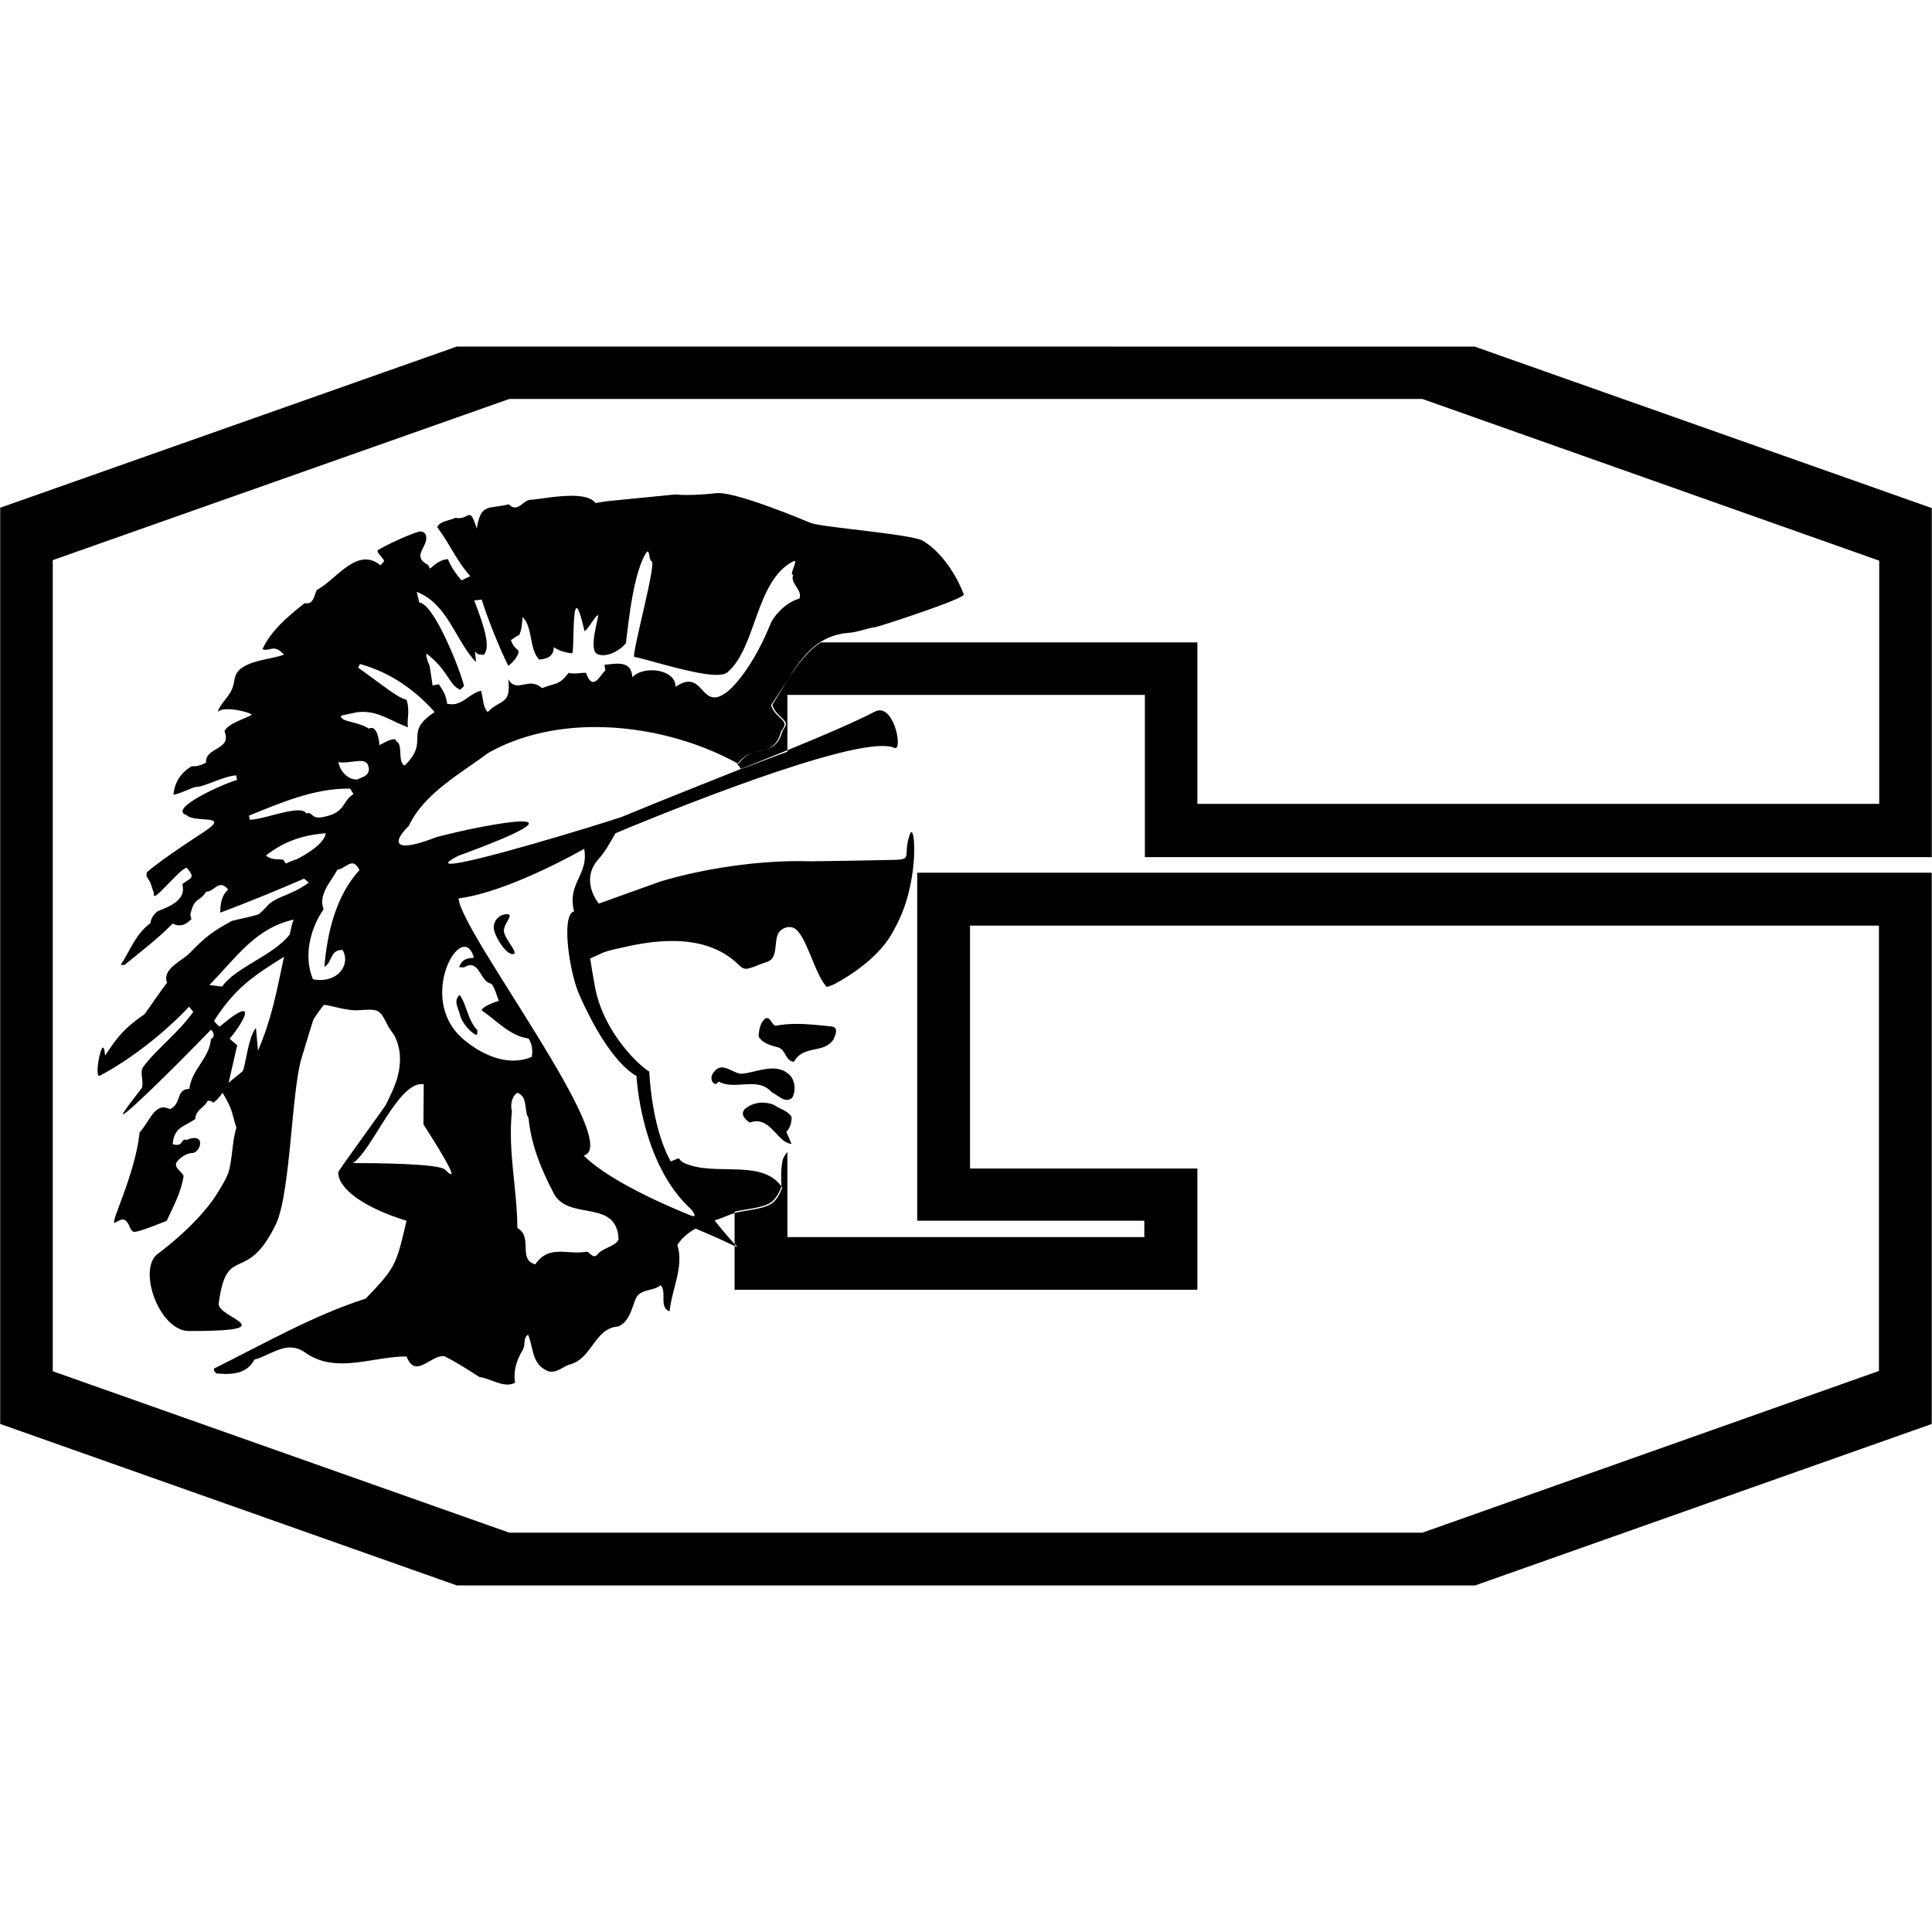 <svg version="1.1" viewBox="0.0 0.0 96.0 96.0" fill="none" stroke="none" stroke-linecap="square" stroke-miterlimit="10" xmlns:xlink="http://www.w3.org/1999/xlink" xmlns="http://www.w3.org/2000/svg"><clipPath id="p.0"><path d="m0 0l96.0 0l0 96.0l-96.0 0l0 -96.0z" clip-rule="nonzero"/></clipPath><g clip-path="url(#p.0)"><path fill="#000000" fill-opacity="0.0" d="m0 0l96.0 0l0 96.0l-96.0 0z" fill-rule="evenodd"/><path fill="#000000" d="m32.185 27.406c0.095 0 0.064 0.442 0.193 0.481c0.259 0.065 -0.982 4.553 -0.866 4.759c6.9236755E-4 -0.001 0.004 -0.002 0.01 -0.002c0.141 0 1.701 0.457 2.149 0.557c0.607 0.154 1.399 0.333 1.938 0.333c0.23 0 0.414 -0.032 0.518 -0.114c1.461 -1.199 1.396 -4.565 3.296 -5.533c0.021 -0.01 0.038 -0.015 0.051 -0.015c0.158 0 -0.245 0.683 -0.091 0.683c0.011 0 0.024 -0.003 0.04 -0.01l0 0c-0.207 0.426 0.478 0.761 0.297 1.199c-0.775 0.219 -1.318 0.967 -1.422 1.225c-0.801 1.999 -1.771 3.121 -2.197 3.431c-0.248 0.184 -0.441 0.255 -0.602 0.255c-0.532 0 -0.699 -0.781 -1.277 -0.781c-0.174 0 -0.385 0.071 -0.655 0.255c0.016 -0.538 -0.587 -0.824 -1.184 -0.824c-0.375 0 -0.747 0.113 -0.962 0.347c-0.032 -0.558 -0.365 -0.675 -0.735 -0.675c-0.221 0 -0.455 0.041 -0.648 0.056l0.039 0.284c-0.154 0.12 -0.376 0.568 -0.607 0.568c-0.117 0 -0.236 -0.116 -0.35 -0.451c-0.02 -0.001 -0.041 -0.001 -0.061 -0.001c-0.186 0 -0.37 0.033 -0.548 0.033c-0.087 0 -0.173 -0.008 -0.257 -0.032c-0.491 0.645 -0.633 0.477 -1.318 0.761c-0.195 -0.176 -0.382 -0.226 -0.56 -0.226c-0.235 0 -0.455 0.087 -0.654 0.087c-0.171 0 -0.327 -0.064 -0.466 -0.3l0 0c0.155 1.29 -0.388 0.967 -1.021 1.625c-0.259 -0.258 -0.22 -0.722 -0.336 -1.058c-0.574 0.137 -0.863 0.672 -1.446 0.672c-0.073 0 -0.151 -0.009 -0.235 -0.027c-0.052 -0.413 -0.194 -0.645 -0.413 -0.967l-0.311 0.064l-0.142 -0.967c-0.246 -0.568 -0.155 -0.619 -0.155 -0.619l0 0c1.098 0.851 1.098 1.547 1.667 1.793l0.194 -0.181c-0.181 -0.787 -1.486 -4.088 -2.223 -4.153l-0.129 -0.529l0 0c1.551 0.606 1.9 2.386 2.947 3.495l-0.052 -0.529l0.142 0.129l0.285 0.039c0.388 -0.361 0 -1.496 -0.465 -2.708l0.375 -0.039c0.259 0.864 0.905 2.476 1.319 3.289c0.22 -0.155 0.556 -0.542 0.504 -0.761c-0.181 -0.129 -0.31 -0.323 -0.375 -0.516c0.233 -0.142 0.168 -0.142 0.414 -0.258c0.129 -0.271 0.142 -0.593 0.168 -0.89c0.517 0.503 0.323 1.625 0.827 2.115c0.349 -0.039 0.711 -0.116 0.724 -0.619c0.181 0.129 0.414 0.245 0.905 0.309c0 0 3.452301E-4 0 6.9236755E-4 0c0.112 0 0.012 -2.25 0.227 -2.25c0.079 0 0.201 0.305 0.392 1.141c0.129 0 0.543 -0.786 0.672 -0.786c0.078 0 -0.517 1.741 -0.026 1.934c0.089 0.036 0.183 0.052 0.28 0.052c0.425 0 0.892 -0.305 1.103 -0.568c0.003 0.018 0.006 0.026 0.009 0.026c0.061 0 0.249 -3.175 0.974 -4.463c0.06 -0.105 0.101 -0.146 0.13 -0.146zm6.955 6.372l0 0c-0.247 0.398 -0.493 0.819 -0.764 1.241c0.091 0.335 0.349 0.529 0.556 0.735c0.22 0.245 0.09 0.335 -0.052 0.567c-0.17 0.645 -0.493 0.826 -0.86 0.93l0 0c0.34 -0.108 0.635 -0.305 0.796 -0.917c0.142 -0.219 0.271 -0.323 0.052 -0.568c-0.207 -0.206 -0.465 -0.4 -0.556 -0.735c0.299 -0.427 0.565 -0.853 0.828 -1.254zm-1.12 3.473c-0.18 0.057 -0.373 0.089 -0.564 0.144l0 0c0.19 -0.06 0.383 -0.093 0.564 -0.144zm-20.132 -4.257c1.461 0.4 2.715 1.264 3.71 2.386c-1.603 1.058 -0.194 1.393 -1.487 2.657c-0.375 -0.129 -0.064 -1.096 -0.427 -1.199c0.003 -0.077 -0.042 -0.106 -0.113 -0.106c-0.227 0 -0.715 0.299 -0.715 0.299c0 0 -0.052 -0.862 -0.399 -0.862c-0.04 0 -0.083 0.011 -0.131 0.036c-0.53 -0.361 -1.422 -0.322 -1.383 -0.645l0.789 -0.168c0.104 -0.013 0.203 -0.019 0.298 -0.019c0.851 0 1.435 0.477 2.248 0.767c-0.091 -0.309 0.116 -0.787 -0.078 -1.367c-0.336 -0.09 -0.608 -0.309 -0.866 -0.477l-1.538 -1.122l0.09 -0.181zm0.003 4.818c0.204 0 0.358 0.053 0.41 0.25c0.09 0.271 -0.039 0.413 -0.194 0.516c-0.181 0.077 -0.259 0.103 -0.349 0.155c-0.013 6.904602E-4 -0.026 0.001 -0.039 0.001c-0.449 0 -0.829 -0.427 -0.905 -0.865l0 0c0.074 0.013 0.15 0.018 0.227 0.018c0.296 0 0.608 -0.075 0.849 -0.075zm-0.587 1.372c0.031 0 0.062 0 0.093 6.904602E-4l0.168 0.271c-0.608 0.387 -0.362 0.928 -1.538 1.148c-0.073 0.014 -0.135 0.02 -0.188 0.02c-0.325 0 -0.336 -0.225 -0.504 -0.225c-0.03 0 -0.065 0.007 -0.109 0.025c-0.064 -0.115 -0.213 -0.159 -0.414 -0.159c-0.656 0 -1.859 0.468 -2.403 0.468l-0.039 -0.206c1.588 -0.634 3.188 -1.342 4.935 -1.342zm-1.122 2.219c-0.052 0.619 -1.435 1.29 -1.435 1.29c-0.181 0.064 -0.375 0.129 -0.543 0.219l-0.129 -0.193c-0.362 -0.051 -0.517 0.039 -0.866 -0.206c0.905 -0.709 1.836 -1.019 2.973 -1.109zm13.406 -5.276c2.491 0 5.037 0.684 7.074 1.813l0 0c0.235 -0.333 0.514 -0.464 0.794 -0.545l0 0c-0.271 0.086 -0.537 0.229 -0.76 0.563c-0.011 -0.006 -0.023 -0.012 -0.034 -0.019l0 0c-0.01 0.015 -0.02 0.029 -0.03 0.045c0.025 0 0.088 0.074 0.187 0.222l0 0c0.796 -0.318 1.572 -0.63 2.308 -0.93l0 0l0 0.076c-0.62 0.219 -1.344 0.503 -2.301 0.864c-0.002 -0.003 -0.004 -0.007 -0.007 -0.01l0 0c-1.944 0.776 -4.01 1.592 -5.913 2.383c-1.418 0.475 -7.524 2.33 -8.505 2.33c-0.244 0 -0.17 -0.115 0.374 -0.395c3.55 -1.299 3.958 -1.708 3.156 -1.708c-0.831 0 -2.959 0.438 -4.241 0.779c-0.756 0.294 -1.251 0.415 -1.542 0.415c-0.565 0 -0.365 -0.455 0.172 -0.982c0.737 -1.586 2.546 -2.579 3.955 -3.624c1.576 -0.886 3.429 -1.278 5.314 -1.278zm-4.396 9.299c-0.362 0 -0.659 0.297 -0.659 0.658c0 0.361 0.569 1.328 0.944 1.328c0.362 0 -0.44 -0.786 -0.44 -1.161c0 -0.374 0.53 -0.826 0.155 -0.826zm-7.695 -2.524c0.119 0 0.236 0.083 0.366 0.331c-1.163 1.264 -1.603 3.095 -1.745 4.81c0.393 -0.215 0.276 -0.839 0.869 -0.839c0.012 0 0.024 0 0.036 6.904602E-4c0.373 0.615 -0.093 1.491 -1.113 1.491c-0.114 0 -0.234 -0.011 -0.36 -0.034c-0.478 -1.135 -0.142 -2.515 0.53 -3.482c-0.285 -0.722 0.362 -1.367 0.685 -1.961c0.299 -0.05 0.518 -0.318 0.733 -0.318zm-2.905 2.794l0 0c-0.129 0.323 -0.104 0.361 -0.194 0.735c-0.801 1.045 -2.702 1.638 -3.361 2.592l-0.634 -0.078c1.319 -1.341 2.275 -2.824 4.188 -3.25zm8.247 3.74c-0.349 0.309 -0.026 0.709 0.026 1.032c0.116 0.361 0.44 0.761 0.776 0.954c0.116 -0.013 0.052 -0.142 0.09 -0.219c-0.517 -0.542 -0.517 -1.251 -0.892 -1.767zm0.242 -2.391c0.192 0 0.363 0.164 0.468 0.547c-0.388 0.026 -0.582 0.077 -0.737 0.464l0.245 0.013c0.128 -0.079 0.235 -0.112 0.327 -0.112c0.465 0 0.545 0.849 1.031 0.924c0.194 0.232 0.245 0.554 0.375 0.851c-0.194 0.051 -0.763 0.258 -0.866 0.464c0.724 0.49 1.422 1.29 2.34 1.406c0.181 0.284 0.22 0.593 0.155 0.916c-0.302 0.127 -0.61 0.183 -0.917 0.183c-0.875 0 -1.738 -0.455 -2.418 -1.009c-2.022 -1.642 -0.825 -4.648 -0.003 -4.648zm15.022 3.542c-0.019 0 -0.04 0.003 -0.063 0.01c-0.272 0.219 -0.323 0.568 -0.349 0.903c0.207 0.349 0.621 0.451 1.008 0.555c0.362 0.142 0.323 0.658 0.75 0.709c0.478 -0.877 1.5 -0.374 1.978 -1.135c0.052 -0.142 0.271 -0.555 -0.078 -0.619c-0.585 -0.064 -1.191 -0.133 -1.773 -0.133c-0.356 0 -0.703 0.026 -1.032 0.094c-0.2 -0.047 -0.24 -0.384 -0.441 -0.384zm-23.99 -3.046l0 0c-0.388 1.805 -0.582 2.979 -1.293 4.669l-0.103 -1.135c-0.401 0.477 -0.517 1.973 -0.672 2.167l-0.685 0.555l0 0l0.427 -1.857l-0.375 -0.323c0.571 -0.693 0.945 -1.375 0.671 -1.375c-0.154 0 -0.515 0.217 -1.162 0.77c-0.155 -0.09 -0.285 -0.284 -0.285 -0.284c1.008 -1.586 1.913 -2.218 3.477 -3.185zm21.764 5.499c-0.147 0 -0.289 0.065 -0.423 0.253c-0.129 0.142 -0.168 0.439 0.065 0.568c0.009 0.003 0.018 0.004 0.027 0.004c0.063 0 0.11 -0.075 0.167 -0.121c0.237 0.13 0.497 0.162 0.765 0.162c0.277 0 0.563 -0.035 0.836 -0.035c0.383 0 0.745 0.069 1.035 0.402c0.235 0.113 0.504 0.382 0.757 0.382c0.095 0 0.188 -0.038 0.277 -0.136c0.155 -0.323 0.129 -0.735 -0.078 -1.032c-0.266 -0.301 -0.583 -0.395 -0.916 -0.395c-0.525 0 -1.092 0.234 -1.566 0.266c-0.315 -0.035 -0.641 -0.317 -0.948 -0.317zm2.018 1.748c-0.321 0 -0.64 0.107 -0.89 0.324c-0.245 0.284 0.052 0.529 0.246 0.671c0.124 -0.047 0.238 -0.068 0.344 -0.068c0.764 0 1.101 1.08 1.737 1.125l-0.258 -0.593c0.168 -0.193 0.271 -0.439 0.258 -0.748c-0.194 -0.322 -0.582 -0.387 -0.866 -0.593c-0.181 -0.078 -0.376 -0.117 -0.571 -0.117zm-16.943 -0.922c0.034 0 0.068 0.002 0.102 0.008l-0.013 1.999c0 0 1.614 2.473 1.367 2.473c-0.041 0 -0.134 -0.069 -0.295 -0.229c-0.304 -0.303 -3.55 -0.323 -4.382 -0.323c-0.124 0 -0.194 3.4713745E-4 -0.194 3.4713745E-4c0.956 -0.64 2.193 -3.928 3.414 -3.928zm8.078 -11.69l0 0c0.233 1.315 -0.866 1.703 -0.504 3.108c-0.66 0.155 -0.233 3.044 0.258 4.14c1.538 3.495 2.844 4.037 2.844 4.037c0 0 0.194 4.359 2.74 6.655c0.136 0.193 0.199 0.314 0.097 0.314c-0.034 0 -0.087 -0.014 -0.162 -0.043c-0.349 -0.142 -3.865 -1.535 -5.3 -2.966c2.029 -0.529 -6.101 -11.079 -6.218 -12.781c2.508 -0.31 6.243 -2.463 6.244 -2.463zm-3.322 12.123c0.543 0.206 0.31 0.864 0.556 1.264c0.129 1.341 0.634 2.554 1.254 3.74c0.737 1.393 3.154 0.232 3.219 2.296c-0.207 0.374 -0.801 0.387 -1.086 0.774c-0.042 0.034 -0.081 0.047 -0.118 0.047c-0.133 0 -0.239 -0.177 -0.361 -0.228c-0.159 0.032 -0.317 0.043 -0.475 0.043c-0.294 0 -0.583 -0.037 -0.86 -0.037c-0.454 0 -0.877 0.1 -1.237 0.626c-0.892 -0.232 -0.09 -1.354 -0.892 -1.805c-0.013 -1.986 -0.478 -3.779 -0.271 -5.804c-0.091 -0.323 0 -0.748 0.271 -0.916zm-3.012 -37.078l-22.686 8.009l0 5.236l0 35.054l0 5.236l22.686 8.022l50.606 0l22.686 -8.022l0 -5.236l0 -16.934l0 -5.223l-50.412 0l0 5.223l0 6.835l0 5.236l11.285 0l0 0.813l-17.735 0l0 -4.23c-0.104 0.129 -0.207 0.258 -0.246 0.451c-0.09 0.49 -0.064 0.8 -0.052 1.251c-3.4332275E-4 0.002 -0.001 0.003 -0.002 0.005l0 0c0.014 0.019 0.027 0.039 0.041 0.059c-0.116 0.335 -0.31 0.709 -0.633 0.864c-0.51 0.244 -1.169 0.252 -1.732 0.406l0 0l0 1.516c0.065 0.077 0.116 0.129 0.116 0.129c0 0 -0.009 -0.005 -0.037 -0.017l0 0c0.041 0.045 0.063 0.069 0.063 0.069c0 0 -0.05 -0.022 -0.142 -0.064l0 0l0 2.178l22.996 0l0 -6.023l-11.298 0l0 -12.072l45.164 0l0 22.131l-22.685 8.035l-45.372 0l-22.685 -8.022l0 -40.303l22.685 -8.009l45.372 0l22.699 8.035l0 12.084l-33.88 0l0 -8.022l-18.704 0c-0.669 0.422 -1.155 1.094 -1.654 1.854l0 0c0.757 -1.218 1.526 -2.215 3.037 -2.331c0.439 -0.026 0.905 -0.232 1.331 -0.284c0.142 -0.013 4.472 -1.419 4.382 -1.625c-0.375 -0.993 -1.112 -2.115 -2.042 -2.67c-0.569 -0.323 -4.951 -0.658 -5.558 -0.877c-0.237 -0.1 -3.529 -1.488 -4.59 -1.488c-0.037 0 -0.071 0.002 -0.102 0.005c-0.393 0.046 -0.973 0.091 -1.477 0.091c-0.208 0 -0.403 -0.008 -0.566 -0.027l-3.387 0.335l-0.582 0.09c-0.201 -0.275 -0.662 -0.359 -1.185 -0.359c-0.753 0 -1.637 0.174 -2.072 0.204c-0.241 0.009 -0.467 0.377 -0.744 0.377c-0.095 0 -0.195 -0.043 -0.303 -0.158c-1.021 0.258 -1.383 -0.077 -1.59 1.2c-0.171 -0.531 -0.26 -0.667 -0.366 -0.667c-0.114 0 -0.248 0.156 -0.527 0.156c-0.051 0 -0.106 -0.005 -0.167 -0.017c-0.259 0.129 -0.801 0.168 -0.905 0.464c0.594 0.787 0.969 1.689 1.642 2.438l-0.44 0.206c-0.271 -0.322 -0.517 -0.658 -0.672 -1.057c-0.362 0.026 -0.633 0.245 -0.892 0.477l-0.09 -0.181c-0.866 -0.464 0.013 -0.89 -0.104 -1.444c-0.023 -0.137 -0.147 -0.224 -0.274 -0.224c-0.016 0 -0.033 0.001 -0.049 0.004c-0.323 0.051 -1.823 0.735 -2.094 0.942c0.013 0.18 0.271 0.335 0.336 0.528l-0.181 0.207c-0.254 -0.206 -0.5 -0.29 -0.739 -0.29c-0.871 0 -1.657 1.111 -2.428 1.515c-0.131 0.273 -0.152 0.667 -0.508 0.667c-0.03 0 -0.064 -0.003 -0.099 -0.009c-0.801 0.632 -1.654 1.341 -2.094 2.283c0.057 0.025 0.11 0.034 0.161 0.034c0.136 0 0.253 -0.064 0.395 -0.064c0.137 0 0.297 0.061 0.517 0.302c-0.685 0.271 -2.262 0.284 -2.443 1.161c-0.09 0.464 -0.129 0.632 -0.439 1.019c-0.155 0.207 -0.349 0.426 -0.414 0.684c0.076 -0.111 0.268 -0.153 0.498 -0.153c0.437 0 1.014 0.151 1.209 0.269c-0.388 0.232 -1.176 0.426 -1.37 0.826c0.388 0.954 -0.97 0.774 -0.918 1.561c-0.213 0.118 -0.415 0.182 -0.647 0.182c-0.021 0 -0.043 -3.4713745E-4 -0.064 -0.002c-0.53 0.31 -0.853 0.787 -0.905 1.419c0.349 -0.065 0.995 -0.387 1.086 -0.387c0.452 0 1.357 -0.529 2.029 -0.581l0.039 0.232c-0.582 0.142 -3.477 1.432 -2.508 1.741c0.401 0.413 2.224 -0.065 0.905 0.812c-0.129 0.09 -2.068 1.328 -2.882 2.038l-0.013 0.18l0.194 0.323l0.181 0.542c-0.02 0.088 -0.009 0.126 0.026 0.126c0.213 0 1.303 -1.38 1.603 -1.402l0 0c0.465 0.542 0.181 0.49 -0.22 0.812c0.207 0.8 -0.62 1.109 -1.215 1.341c-0.194 0.142 -0.336 0.335 -0.375 0.606c-0.763 0.555 -0.995 1.367 -1.473 2.063l0.181 0.013c0.905 -0.735 1.654 -1.303 2.404 -2.063c0.123 0.064 0.235 0.092 0.339 0.092c0.215 0 0.4 -0.121 0.591 -0.311c-0.039 -0.103 -0.052 -0.168 -0.052 -0.245c0.207 -0.89 0.439 -0.568 0.788 -1.122c0.007 3.4332275E-4 0.015 6.904602E-4 0.022 6.904602E-4c0.272 0 0.462 -0.327 0.71 -0.327c0.104 0 0.219 0.058 0.355 0.223c-0.336 0.309 -0.388 0.709 -0.388 1.148c1.409 -0.529 2.792 -1.096 4.162 -1.689l0.233 0.193c-0.439 0.335 -0.905 0.529 -1.409 0.735c-0.672 0.297 -0.595 0.439 -1.06 0.826c-0.104 0.077 -1.138 0.284 -1.357 0.348c-0.943 0.516 -1.293 0.774 -2.055 1.561c-0.375 0.413 -1.422 0.8 -1.164 1.509c-0.375 0.49 -0.711 1.006 -1.112 1.561c-0.957 0.658 -1.331 1.084 -1.965 2.063c-0.019 -0.287 -0.057 -0.399 -0.102 -0.399c-0.157 0 -0.398 1.403 -0.191 1.403c0.01 0 0.021 -0.003 0.034 -0.011c1.525 -0.799 3.257 -2.166 4.434 -3.43l0.207 0.258c-0.711 1.019 -1.9 1.922 -2.482 2.734c-0.194 0.271 0.026 0.671 -0.064 1.032c-0.285 0.4 -0.621 0.787 -0.892 1.199c-0.056 0.084 -0.069 0.123 -0.046 0.123c0.172 0 2.338 -2.109 4.363 -4.198c0.142 0.129 0.22 0.361 0 0.464c-0.078 0.967 -0.969 1.522 -1.073 2.476c-0.672 0.013 -0.375 0.67 -0.905 0.98c-0.016 0.01 -0.033 0.013 -0.052 0.013c-0.082 0 -0.189 -0.075 -0.334 -0.075c-0.138 0 -0.312 0.068 -0.532 0.333c-0.233 0.296 -0.388 0.632 -0.646 0.903c-0.224 2.112 -1.468 4.499 -1.247 4.499c0.008 0 0.019 -0.004 0.032 -0.011c0.16 -0.083 0.275 -0.153 0.378 -0.153c0.105 0 0.196 0.074 0.307 0.282c0.038 0.101 0.125 0.336 0.272 0.336c0.004 0 0.008 0 0.012 -3.4332275E-4c0.323 -0.039 1.215 -0.4 1.59 -0.555c0.336 -0.722 0.724 -1.431 0.84 -2.231c-0.104 -0.219 -0.491 -0.413 -0.349 -0.671c0.151 -0.226 0.499 -0.465 0.78 -0.465c0.007 0 0.015 0 0.022 3.4332275E-4c0.353 -0.053 0.574 -0.745 0.087 -0.745c-0.1 0 -0.231 0.029 -0.397 0.1c-0.033 -0.015 -0.06 -0.021 -0.083 -0.021c-0.146 0 -0.125 0.263 -0.401 0.263c-0.054 0 -0.12 -0.01 -0.201 -0.035c0.064 -0.851 0.568 -0.864 1.124 -1.251c0.013 -0.464 0.478 -0.58 0.62 -0.916l0.22 0.039c-0.007 0.042 0.004 0.062 0.028 0.062c0.072 0 0.266 -0.179 0.488 -0.488c0.53 0.903 0.414 0.877 0.685 1.741c-0.219 0.645 -0.194 1.638 -0.413 2.27c-0.129 0.322 -0.272 0.542 -0.452 0.851c-0.944 1.599 -2.896 3.031 -3.051 3.147c-1.008 0.761 0.078 3.83 1.564 3.83c4.925 0 1.37 -0.67 1.473 -1.367c0.401 -3.057 1.357 -0.864 2.844 -3.946c0.724 -1.522 0.775 -6.616 1.267 -8.228c0.065 -0.206 0.569 -1.909 0.608 -1.96c0.142 -0.232 0.323 -0.464 0.491 -0.696c0.011 -0.004 0.027 -0.006 0.045 -0.006c0.236 0 1.002 0.266 1.573 0.266c0.034 0 0.068 -0.001 0.101 -0.003c0.234 -0.015 0.416 -0.027 0.564 -0.027c0.496 0 0.596 0.144 0.935 0.84c0.078 0.155 0.245 0.322 0.323 0.49c0.336 0.671 0.311 1.419 0.104 2.128c-0.142 0.439 -0.349 0.864 -0.556 1.277c-0.078 0.142 -2.353 3.263 -2.353 3.327c-0.052 0.774 1.189 1.754 3.387 2.424c-0.517 2.219 -0.543 2.321 -2.029 3.869c-2.611 0.838 -5.028 2.231 -7.523 3.469c-0.065 0.103 0.039 0.168 0.09 0.245c0.163 0.018 0.331 0.03 0.496 0.03c0.568 0 1.114 -0.144 1.405 -0.713c0.589 -0.149 1.165 -0.602 1.78 -0.602c0.235 0 0.477 0.066 0.727 0.241c0.582 0.419 1.206 0.549 1.849 0.549c1.044 0 2.136 -0.343 3.17 -0.343c0.012 0 0.024 0 0.036 0c0.143 0.368 0.317 0.491 0.51 0.491c0.392 0 0.86 -0.509 1.297 -0.509c0.027 0 0.053 0.002 0.08 0.006c0.595 0.297 1.163 0.671 1.732 1.032c0.461 0.06 0.946 0.376 1.394 0.376c0.129 0 0.255 -0.026 0.377 -0.093c-0.091 -0.606 0.078 -1.096 0.362 -1.599c0.181 -0.219 0.013 -0.619 0.285 -0.787c0.258 0.58 0.181 1.367 0.827 1.728c0.122 0.081 0.236 0.113 0.346 0.113c0.311 0 0.586 -0.253 0.882 -0.357c1.138 -0.271 1.228 -1.819 2.443 -1.896c0.517 -0.245 0.634 -0.812 0.827 -1.315c0.207 -0.581 0.866 -0.4 1.267 -0.735l0 0c0.323 0.374 -0.104 1.096 0.44 1.303c0.116 -1.122 0.724 -2.218 0.388 -3.301c0.233 -0.361 0.556 -0.619 0.905 -0.812c0.62 0.258 1.137 0.49 1.306 0.568c0.282 0.137 0.501 0.238 0.633 0.297l0 0l0 -0.04c0.036 0.015 0.061 0.027 0.079 0.035l0 0c-0.156 -0.171 -0.583 -0.647 -1.074 -1.26c0.22 -0.077 0.427 -0.155 0.646 -0.245c0.11 -0.05 0.227 -0.09 0.349 -0.123l0 0l0 -0.07c0.556 -0.142 1.202 -0.155 1.706 -0.4c0.296 -0.154 0.515 -0.525 0.619 -0.859l0 0c-0.981 -1.373 -3.302 -0.492 -4.781 -1.14c-0.305 -0.132 -0.253 -0.247 -0.329 -0.247c-0.043 0 -0.128 0.038 -0.344 0.131c-0.026 0 -0.026 0.026 -0.039 0.026c-0.103 -0.193 -0.207 -0.374 -0.271 -0.554c-0.724 -1.689 -0.801 -3.921 -0.801 -3.921c-0.375 -0.193 -2.197 -1.805 -2.676 -4.088c-0.103 -0.555 -0.194 -1.07 -0.259 -1.535c0.22 -0.09 0.427 -0.193 0.491 -0.219c0.349 -0.181 0.866 -0.258 1.28 -0.361c0.727 -0.162 1.519 -0.285 2.302 -0.285c1.207 0 2.394 0.291 3.295 1.175c0.146 0.137 0.236 0.206 0.371 0.206c0.068 0 0.146 -0.017 0.25 -0.051c0.258 -0.077 0.504 -0.207 0.775 -0.284c0.594 -0.168 0.349 -0.98 0.582 -1.419c0.096 -0.192 0.328 -0.319 0.552 -0.319c0.078 0 0.154 0.015 0.224 0.048c0.608 0.297 1.021 2.283 1.629 2.928c0 0 0.297 -0.077 0.504 -0.207c0.582 -0.322 2.159 -1.264 2.844 -2.644c0.245 -0.438 0.582 -1.135 0.788 -2.115c0.317 -1.441 0.227 -2.726 0.074 -2.726c-0.028 0 -0.057 0.042 -0.087 0.133c-0.388 1.148 0.284 1.238 -1.073 1.251c-1.202 0.026 -2.663 0.051 -3.826 0.064c-0.199 -0.007 -0.401 -0.01 -0.607 -0.01c-2.166 0 -4.703 0.367 -6.851 1.003l-3.089 1.109c0 0 -0.983 -1.148 0 -2.231c0.31 -0.335 0.582 -0.838 0.827 -1.264c0.892 -0.38 10.391 -4.338 13.266 -4.338c0.251 0 0.451 0.03 0.591 0.095c0.018 0.008 0.035 0.012 0.05 0.012c0.331 0 -0.024 -1.876 -0.774 -1.876c-0.074 0 -0.152 0.018 -0.233 0.058c-1.039 0.537 -2.582 1.198 -4.356 1.923l0 0l0 -2.748l17.761 0l0 2.825l0 5.236l39.102 0l0 -5.236l0 -6.874l0 -5.236l-22.711 -8.022z" fill-rule="evenodd"/></g></svg>